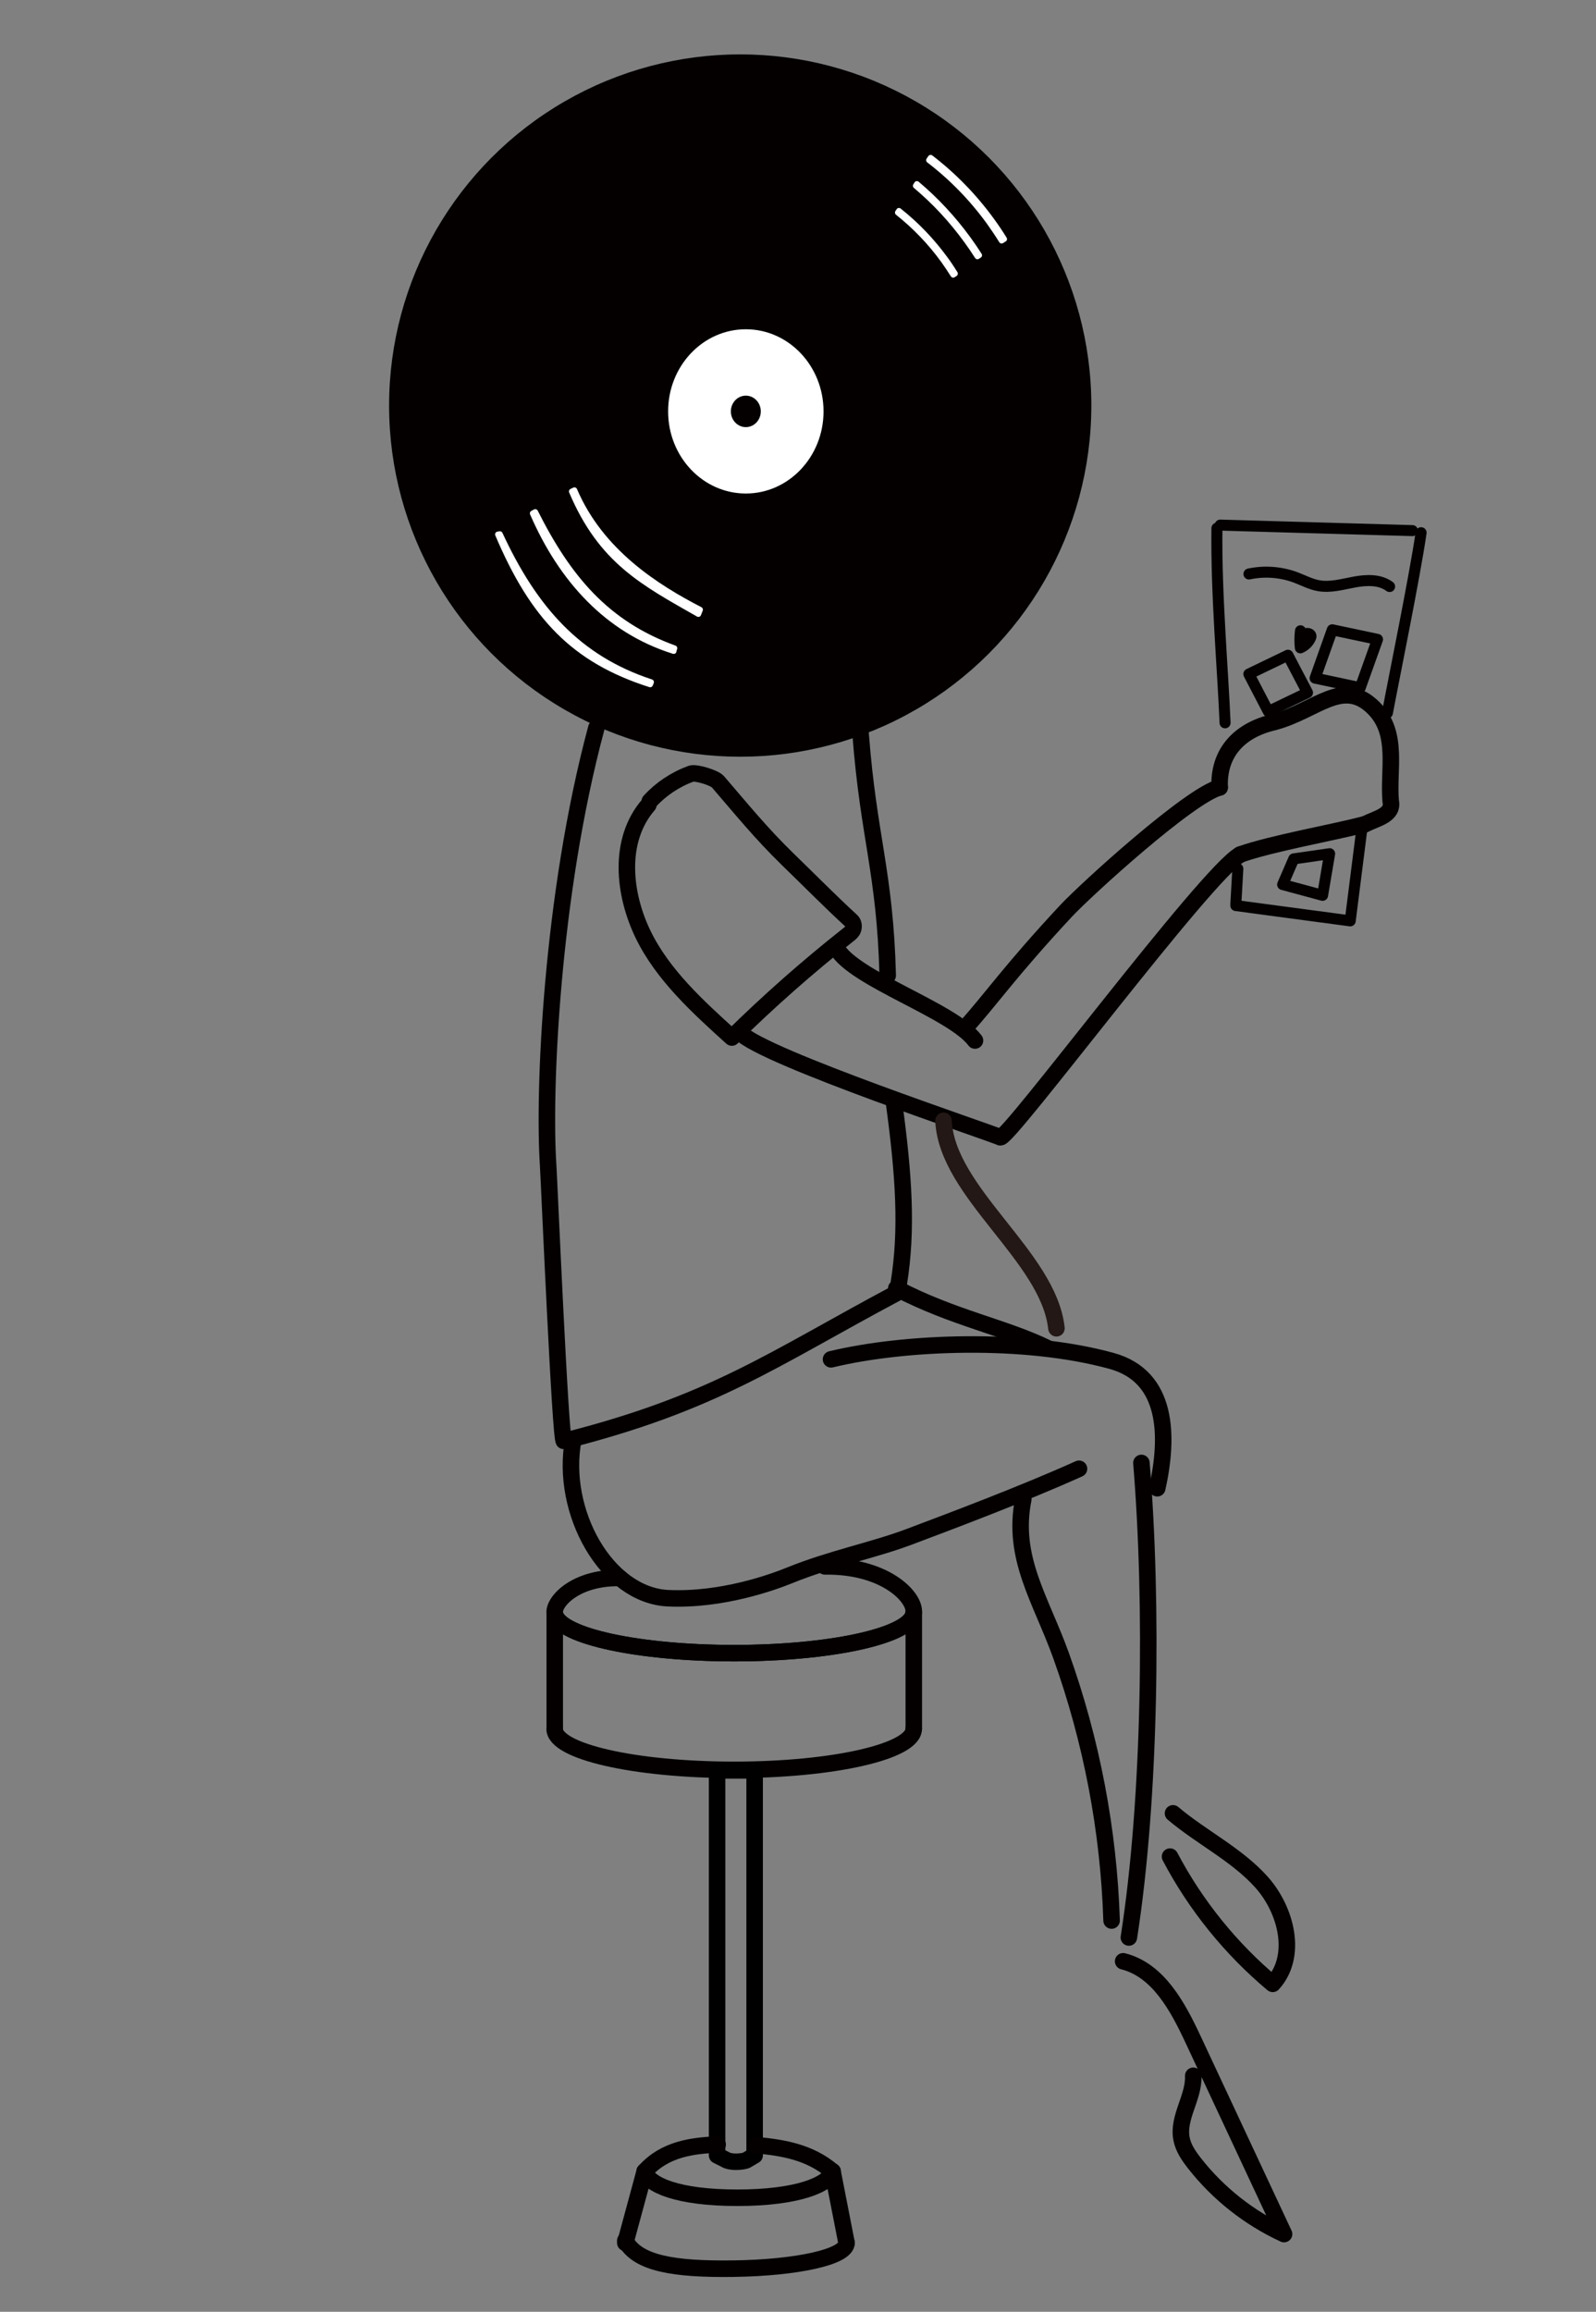 <?xml version="1.0" encoding="UTF-8"?>
<svg xmlns="http://www.w3.org/2000/svg" viewBox="0 0 145 210">
  <rect x="0" y="0" width="145" height="210" fill="#808080" stroke="none"/>
  <defs>
    <style>
      .cls-1, .cls-2, .cls-3, .cls-4, .cls-5, .cls-6, .cls-7 {
        stroke-linecap: round;
        stroke-linejoin: round;
      }

      .cls-1, .cls-2, .cls-4, .cls-6 {
        stroke: #040000;
      }

      .cls-1, .cls-3, .cls-4, .cls-5, .cls-7 {
        fill: none;
      }

      .cls-2, .cls-8 {
        fill: #040000;
      }

      .cls-3 {
        stroke: #fff;
        stroke-width: .5px;
      }

      .cls-4, .cls-5, .cls-7 {
        stroke-width: 1.5px;
      }

      .cls-5 {
        stroke: #000;
      }

      .cls-6 {
        fill: #fff;
      }

      .cls-7 {
        stroke: #231815;
      }
    </style>
  </defs>
  <g id="_かお" data-name="かお">
    <g id="_レイヤー_6" data-name="レイヤー 6">
      <g>
        <circle class="cls-2" cx="67.25" cy="36.84" r="31.4"/>
        <ellipse class="cls-6" cx="67.76" cy="37.37" rx="7.56" ry="7.96"/>
        <ellipse class="cls-8" cx="67.76" cy="37.37" rx="1.36" ry="1.43"/>
        <g>
          <path class="cls-3" d="M88.97,23.19l-.17.11c-.31-.49-.65-.98-.99-1.45-1.35-1.86-2.91-3.54-4.62-4.97l.11-.18c1.73,1.45,3.3,3.14,4.67,5.02.35.48.68.97,1,1.47Z"/>
          <path class="cls-3" d="M91.23,21.72l-.23.15c-.36-.58-.74-1.14-1.13-1.69-1.56-2.15-3.41-4.05-5.48-5.63l.16-.23c2.09,1.6,3.96,3.52,5.54,5.69.4.55.79,1.12,1.15,1.71Z"/>
          <path class="cls-3" d="M86.77,24.86l-.17.11c-.28-.44-.57-.88-.87-1.3-1.2-1.66-2.61-3.12-4.17-4.36l.11-.17c1.58,1.25,3,2.73,4.22,4.4.31.42.6.86.88,1.31Z"/>
        </g>
        <g>
          <path class="cls-3" d="M59.07,62.18c-6.96-2.22-10.67-6.17-13.84-13.64l.19-.03c3.16,6.82,7.14,11.28,13.74,13.45l-.09.22Z"/>
          <path class="cls-3" d="M61.21,59.15c-6.02-1.88-10.21-6.51-12.82-12.52l.24-.13c2.99,5.95,6.46,10.14,12.65,12.38l-.08.27Z"/>
          <path class="cls-3" d="M63.45,55.79c-5-2.85-8.82-4.8-11.51-11.15l.25-.12c2.4,5.64,7.51,8.84,11.42,10.86l-.16.41Z"/>
        </g>
      </g>
    </g>
  </g>
  <g id="_椅子" data-name="椅子">
    <g>
      <path class="cls-4" d="M83.02,157.05v-10.35h-.04c-.57,1.94-7.63,3.47-16.27,3.47s-15.71-1.53-16.27-3.47h-.04v10.35"/>
      <path class="cls-4" d="M50.43,146.7c.57,1.94,7.63,3.47,16.27,3.47s15.71-1.53,16.27-3.47"/>
      <path class="cls-4" d="M50.39,157.05c0,2.06,7.3,3.72,16.31,3.72s16.31-1.67,16.31-3.72"/>
    </g>
    <path class="cls-5" d="M68.56,195.79l-.78.46c-.3.1-1.16.21-1.72,0l-.91-.46v-34.97h3.41v34.97Z"/>
    <g>
      <path class="cls-4" d="M65.2,194.8c-2.21.11-4.76.36-6.63,2.45"/>
      <path class="cls-4" d="M75.64,197.25c-2.1-1.8-4.61-2.17-6.96-2.39"/>
      <line class="cls-4" x1="56.81" y1="203.74" x2="58.57" y2="197.25"/>
      <line class="cls-4" x1="75.64" y1="197.25" x2="76.91" y2="203.74"/>
      <path class="cls-4" d="M58.57,197.25c.35,1.22,3,2.39,8.42,2.39s8.3-1.18,8.66-2.39"/>
      <path class="cls-4" d="M56.81,203.53c1.11,2.07,4.4,2.63,9.87,2.55,5.65-.08,10.23-1.05,10.23-2.34"/>
    </g>
  </g>
  <g id="_あし" data-name="あし">
    <g>
      <path class="cls-4" d="M52.09,130.76c-1.25,6.53,3.02,14.17,8.62,14.42,4.87.22,9.48-1.45,11.01-2.07,3.76-1.53,7.58-2.27,10.83-3.49,3.67-1.38,10.53-3.96,15.48-6.2"/>
      <path class="cls-4" d="M75.5,123.48c6.65-1.61,17.58-2.03,25.48.14,5.18,1.42,5.2,6.9,4.16,11.57"/>
      <path class="cls-4" d="M81.43,117.03c5.25,2.73,9.8,3.51,13.73,5.43"/>
      <path class="cls-4" d="M92.97,136.18c-1.07,5.33,1.59,9.09,3.43,14.21,2.77,7.72,4.33,15.88,4.59,24.07"/>
      <path class="cls-4" d="M103.7,132.89c1.05,12.74.84,30.48-1.14,43.11"/>
      <path class="cls-4" d="M102.04,178.16c3.18.8,4.95,4.1,6.34,7.07,2.76,5.9,5.52,11.81,8.28,17.71-3.17-1.46-5.98-3.68-8.13-6.42-.53-.68-1.04-1.41-1.19-2.26-.36-1.92,1.15-3.75,1.07-5.7"/>
      <path class="cls-4" d="M106.57,164.72c2.6,2.2,5.77,3.72,8.04,6.25,2.27,2.54,3.31,6.73,1.02,9.24-3.82-3.2-7.01-7.15-9.33-11.56"/>
    </g>
    <path class="cls-4" d="M56.31,143.34c-3.91-.06-5.92,2.02-5.92,3.11,0,.08.02.17.04.25"/>
    <path class="cls-4" d="M74.95,142.29c5.33-.08,8.07,2.65,8.07,4.08,0,.11-.02.22-.06.33"/>
    <path class="cls-4" d="M82.98,146.7c.02-.08.07-.17.04-.25"/>
  </g>
  <g id="_からだ" data-name="からだ">
    <g>
      <path class="cls-4" d="M80.65,88.61c-.24-9.37-1.74-12.52-2.46-21.92"/>
      <path class="cls-4" d="M81.66,116.56c.78-4.85.47-9.73-.44-16.42"/>
      <path class="cls-4" d="M54.18,66.12c-4.11,15.29-4.82,33.11-4.38,39.73.08,1.18,1.11,25.13,1.43,25.05,13.69-3.46,18.94-7.43,30.19-13.42"/>
      <path class="cls-4" d="M58.91,73.11c-2.8,3.24-2.26,8.11-.48,11.78,1.78,3.66,4.95,6.55,8.06,9.36,3.33-3.28,6.86-6.4,10.57-9.33.18-.14.37-.29.44-.5.09-.26.06-.58-.15-.77-1.85-1.69-3.93-3.8-5.81-5.62-2.39-2.33-4.15-4.5-6.31-7.01-.31-.37-2.02-.89-2.44-.74-1.45.53-2.76,1.41-3.76,2.51"/>
      <path class="cls-4" d="M67.25,93.8c2.01,2.21,23.03,9.18,23.62,9.51.65.36,18.8-24.1,21.81-25.68"/>
      <path class="cls-4" d="M76.02,86.16c1.6,2.79,10.52,5.63,12.56,8.36"/>
      <path class="cls-4" d="M87.72,93.33c2.25-2.48,4.04-5.12,9.13-10.58,1.86-1.99,11.24-10.52,13.96-11.22"/>
      <path class="cls-4" d="M123.95,74.89c-2.92.76-8.41,1.72-11.27,2.73"/>
      <path class="cls-4" d="M110.81,71.53c-.13-3,1.62-5.17,4.95-5.94,3.85-1.03,6.23-4.09,9.05-1.27,2.31,2.31,1.28,5.65,1.54,8.47.26,1.28-1.28,1.54-2.4,2.11"/>
      <path class="cls-7" d="M85.72,101.81c.31,6.55,9.56,12.33,10.26,18.85"/>
    </g>
  </g>
  <g id="_飲み物" data-name="飲み物">
    <g>
      <polyline class="cls-1" points="112.46 78.91 112.28 82.11 112.28 82.26 122.67 83.65 123.7 75.52"/>
      <path class="cls-1" d="M113.47,52.14c1.4-.3,2.89-.19,4.24.31.69.26,1.35.62,2.07.75,1.09.2,2.19-.13,3.28-.33s2.31-.25,3.19.41"/>
      <path class="cls-1" d="M118.15,57.3c-.06.51-.07,1.04-.01,1.55.4-.17.74-.49.92-.89.03-.07.06-.14.04-.21-.03-.16-.22-.22-.38-.21s-.32.06-.47.01"/>
      <polygon class="cls-1" points="118.79 62.92 115.23 64.63 113.46 61.23 117.01 59.52 118.79 62.92"/>
      <polygon class="cls-1" points="120.16 81.33 116.53 80.35 117.54 78.02 120.8 77.55 120.16 81.33"/>
      <polygon class="cls-1" points="123.58 62.47 119.48 61.6 121.04 57.21 125.15 58.08 123.58 62.47"/>
      <path class="cls-1" d="M110.56,47.98c-.08,6,.55,13.01.74,17.68"/>
      <line class="cls-1" x1="110.86" y1="47.7" x2="128.32" y2="48.2"/>
      <path class="cls-1" d="M129.11,48.39c-.59,4.06-2.5,13.35-3.06,16.37"/>
    </g>
  </g>
</svg>
